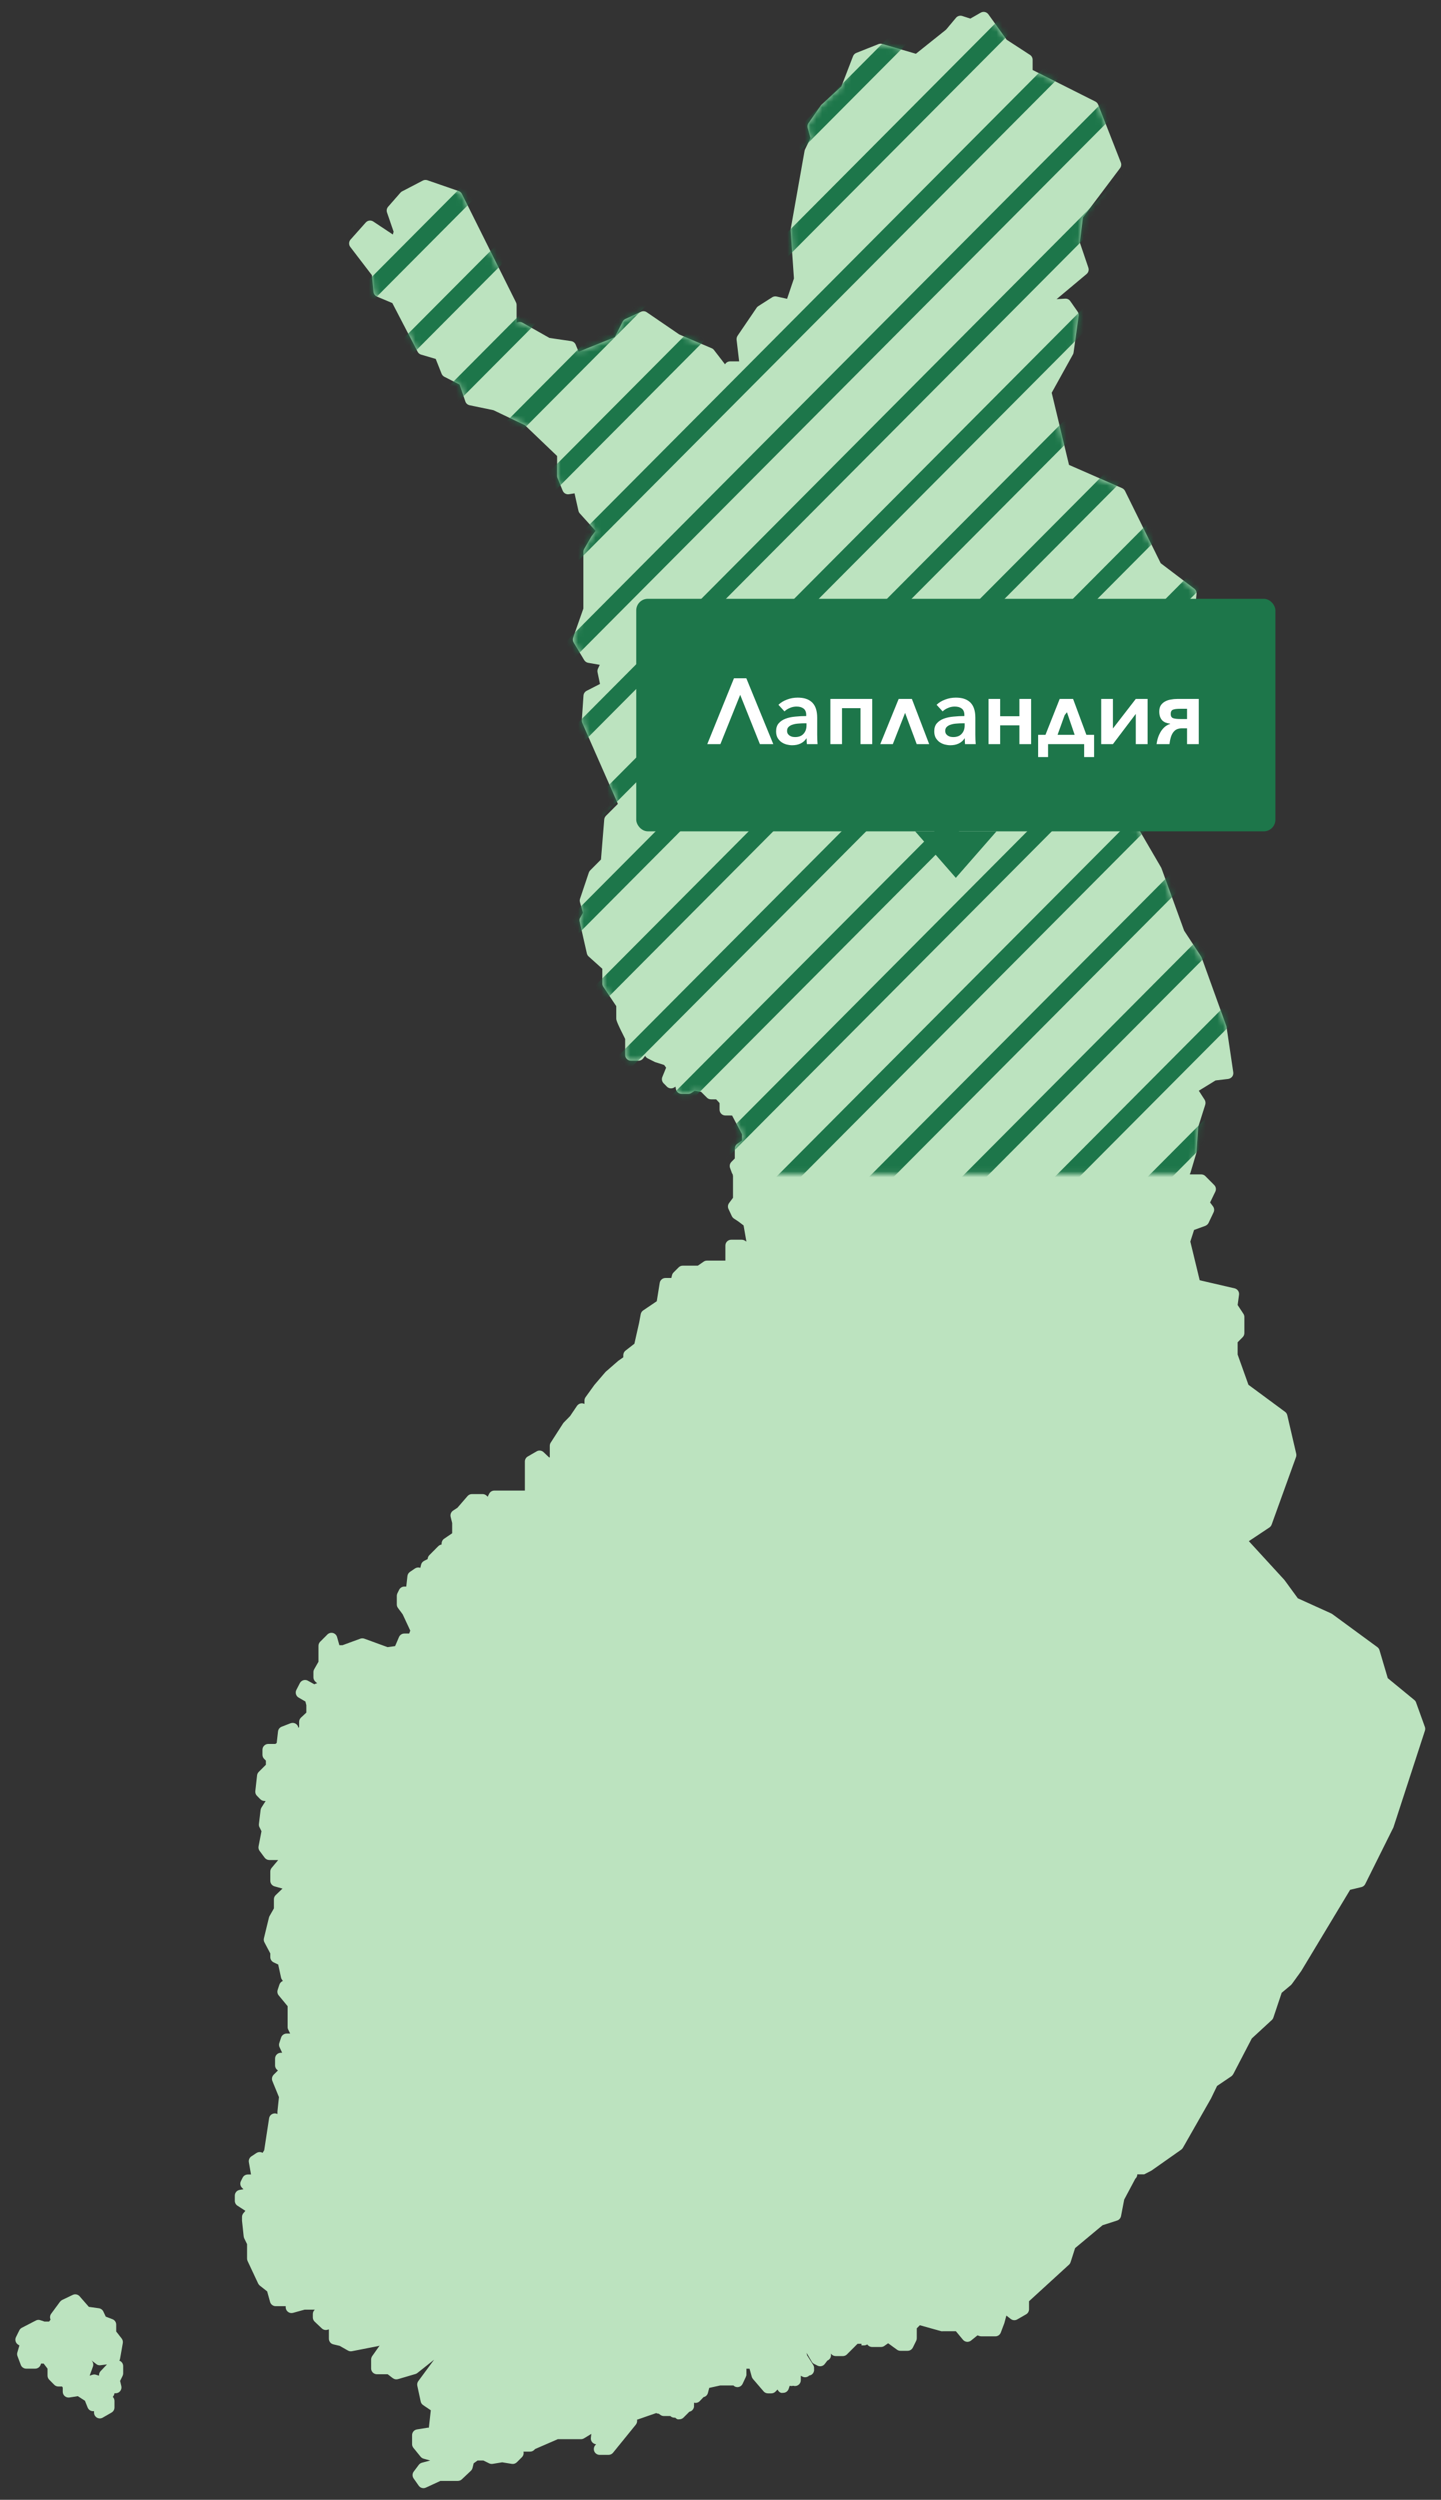 <svg width="248" height="430" viewBox="0 0 248 430" fill="none" xmlns="http://www.w3.org/2000/svg">
<rect x="0" y="0" width="248" height="430" fill="#333333" stroke="none"/>
<path d="M243.71 292.85L245.24 297.09C245.302 297.292 245.299 297.51 245.23 297.71L239.85 314.22C239.844 314.243 239.837 314.266 239.829 314.289C239.821 314.313 239.811 314.337 239.8 314.36L235 324C234.945 324.14 234.858 324.266 234.747 324.368C234.637 324.47 234.504 324.546 234.36 324.59L232.36 325.07L223.93 339.07L222.35 341.26C222.302 341.325 222.249 341.385 222.19 341.44L220.58 342.79L219.15 347.06C219.095 347.217 219.003 347.358 218.88 347.47L215.44 350.64L212.25 356.77C212.171 356.915 212.062 357.041 211.93 357.14L209.46 358.81L208.41 360.98L203.58 369.45C203.505 369.575 203.407 369.683 203.29 369.77L198.2 373.35L198.08 373.42L196.91 374.02H195.73C195.73 374.162 195.699 374.302 195.641 374.432C195.582 374.561 195.497 374.676 195.39 374.77L193.48 378.35L192.93 381.2C192.896 381.375 192.816 381.537 192.698 381.671C192.58 381.805 192.429 381.904 192.26 381.96L189.75 382.77L185.03 386.7L184.25 389.13C184.196 389.295 184.099 389.443 183.97 389.56L177.1 395.84V397.23C177.099 397.404 177.052 397.576 176.964 397.727C176.877 397.877 176.751 398.003 176.6 398.09L175.07 398.97C174.899 399.069 174.702 399.116 174.504 399.104C174.307 399.091 174.117 399.02 173.96 398.9L173.2 398.31L172.85 399.61L172.24 401.23C172.168 401.421 172.04 401.586 171.872 401.702C171.704 401.819 171.504 401.881 171.3 401.88H168.9C168.791 401.879 168.684 401.862 168.58 401.83L168.23 401.71L167.13 402.6C166.926 402.767 166.665 402.847 166.403 402.823C166.141 402.798 165.899 402.672 165.73 402.47L164.51 401H162.28C162.187 401.015 162.093 401.015 162 401L158.31 399.97L157.78 400.5V402.2C157.782 402.356 157.748 402.51 157.68 402.65L157.1 403.82C157.016 403.986 156.887 404.126 156.728 404.223C156.569 404.32 156.386 404.371 156.2 404.37H154.96C154.751 404.369 154.549 404.302 154.38 404.18L152.85 403.07L152.2 403.53C152.03 403.649 151.827 403.712 151.62 403.71H150.09C149.926 403.71 149.765 403.67 149.62 403.594C149.475 403.517 149.352 403.406 149.26 403.27C149.094 403.381 148.899 403.44 148.7 403.44H148.26V403.16H147.59L145.77 404.98C145.677 405.074 145.567 405.15 145.445 405.201C145.323 405.253 145.192 405.279 145.06 405.28H143.83C143.669 405.28 143.51 405.24 143.367 405.166C143.224 405.091 143.102 404.982 143.01 404.85C143.016 404.886 143.016 404.923 143.01 404.96V405.01C143.036 405.23 142.988 405.453 142.874 405.643C142.76 405.833 142.586 405.979 142.38 406.06L141.95 406.63C141.809 406.817 141.606 406.949 141.378 407.002C141.149 407.055 140.909 407.026 140.7 406.92L140.12 406.63C139.943 406.541 139.797 406.402 139.7 406.23L138.82 404.72L138.9 405.14L139.96 406.81C140.086 407.013 140.136 407.254 140.1 407.49C140.13 407.682 140.104 407.879 140.024 408.057C139.944 408.235 139.814 408.385 139.65 408.49C139.534 408.561 139.405 408.605 139.27 408.62C139.121 408.77 138.929 408.869 138.721 408.903C138.512 408.938 138.299 408.905 138.11 408.81L137.82 408.66V409.43C137.82 409.695 137.715 409.95 137.527 410.137C137.339 410.325 137.085 410.43 136.82 410.43C136.715 410.429 136.61 410.412 136.51 410.38C136.315 410.441 136.105 410.441 135.91 410.38L135.73 410.92C135.66 411.127 135.525 411.305 135.344 411.428C135.164 411.551 134.948 411.611 134.73 411.6C134.627 411.619 134.522 411.619 134.42 411.6C134.285 411.553 134.162 411.478 134.058 411.38C133.955 411.282 133.873 411.162 133.82 411.03L133.45 411.4C133.264 411.585 133.012 411.689 132.75 411.69H132.16C132.017 411.689 131.876 411.657 131.747 411.596C131.618 411.536 131.503 411.448 131.41 411.34L129.59 409.22C129.493 409.11 129.421 408.98 129.38 408.84L129 407.45H128.46V408.63C128.39 408.68 128.39 408.74 128.39 408.8L127.81 410.04C127.73 410.212 127.603 410.358 127.444 410.461C127.285 410.563 127.099 410.619 126.91 410.62C126.761 410.621 126.613 410.587 126.48 410.52C126.385 410.474 126.3 410.409 126.23 410.33H123.96L122.06 410.75L121.84 411.61C121.793 411.792 121.696 411.956 121.56 412.086C121.424 412.215 121.254 412.303 121.07 412.34L120.44 413.01C120.324 413.134 120.179 413.226 120.019 413.279C119.858 413.331 119.686 413.342 119.52 413.31H119.44V413.39C119.455 413.506 119.455 413.624 119.44 413.74C119.473 413.992 119.408 414.247 119.259 414.453C119.111 414.659 118.889 414.801 118.64 414.85L117.64 415.85C117.547 415.944 117.437 416.02 117.315 416.071C117.193 416.123 117.062 416.149 116.93 416.15C116.827 416.165 116.723 416.165 116.62 416.15C116.463 416.09 116.323 415.994 116.21 415.87H116.05C115.908 415.869 115.769 415.839 115.64 415.78C115.54 415.732 115.449 415.668 115.37 415.59H114.25C114.034 415.59 113.823 415.52 113.65 415.39L113.38 415.19C113.223 415.189 113.069 415.151 112.93 415.08L109.85 416.15C109.786 416.176 109.719 416.193 109.65 416.2V416.45C109.648 416.68 109.567 416.903 109.42 417.08L105.5 421.91C105.405 422.024 105.285 422.116 105.15 422.178C105.016 422.24 104.868 422.272 104.72 422.27H103.2C103.009 422.27 102.822 422.215 102.661 422.112C102.5 422.009 102.372 421.862 102.292 421.688C102.212 421.515 102.183 421.322 102.209 421.132C102.236 420.943 102.316 420.765 102.44 420.62L102.59 420.44C102.341 420.418 102.109 420.304 101.94 420.12C101.846 420.015 101.774 419.891 101.731 419.757C101.688 419.622 101.674 419.48 101.69 419.34L101.77 418.66L100.52 419.42C100.364 419.517 100.184 419.569 100 419.57H96L92.1 421.26L91.94 421.42C91.846 421.513 91.736 421.586 91.614 421.636C91.492 421.685 91.362 421.711 91.23 421.71H90.09C90.132 421.877 90.13 422.053 90.085 422.219C90.039 422.386 89.951 422.538 89.83 422.66L88.96 423.53C88.849 423.644 88.711 423.73 88.56 423.781C88.409 423.831 88.248 423.845 88.09 423.82L86.43 423.55L84.77 423.82C84.572 423.849 84.37 423.817 84.19 423.73L83.19 423.24H82.19L81.52 423.72L81.32 424.53C81.272 424.707 81.179 424.869 81.05 425L79.5 426.46C79.406 426.553 79.296 426.626 79.174 426.676C79.052 426.725 78.921 426.751 78.79 426.75H75.79L73.3 427.9C73.17 427.966 73.026 428 72.88 428C72.719 428 72.56 427.96 72.417 427.886C72.274 427.811 72.152 427.702 72.06 427.57L71.19 426.33C71.067 426.16 71.001 425.955 71.001 425.745C71.001 425.535 71.067 425.33 71.19 425.16L72.07 423.99C72.203 423.81 72.394 423.679 72.61 423.62L74.04 423.24L72.89 422.92C72.689 422.863 72.51 422.744 72.38 422.58L71.14 421.05C70.997 420.871 70.919 420.649 70.92 420.42V418.89C70.917 418.65 71 418.417 71.154 418.234C71.308 418.05 71.523 417.928 71.76 417.89L73.58 417.6C73.656 417.585 73.734 417.585 73.81 417.6L74.14 414.6L72.81 413.7C72.599 413.554 72.452 413.332 72.4 413.08L71.82 410.38C71.79 410.24 71.791 410.095 71.822 409.955C71.853 409.816 71.914 409.684 72 409.57L74.71 405.9L71.84 408.18C71.738 408.259 71.623 408.32 71.5 408.36L68.5 409.24C68.349 409.285 68.19 409.294 68.036 409.266C67.881 409.239 67.735 409.175 67.61 409.08L66.72 408.4H64.87C64.605 408.4 64.35 408.295 64.163 408.107C63.975 407.92 63.87 407.665 63.87 407.4V405.87C63.873 405.663 63.935 405.462 64.05 405.29L65.34 403.46C65.252 403.508 65.158 403.542 65.06 403.56L60.56 404.44C60.323 404.484 60.078 404.442 59.87 404.32L58.47 403.52L57.37 403.26C57.146 403.207 56.947 403.079 56.807 402.897C56.667 402.715 56.594 402.49 56.6 402.26V400.7H56.5C56.318 400.785 56.115 400.813 55.917 400.781C55.719 400.749 55.535 400.658 55.39 400.52L54.15 399.35C54.052 399.257 53.975 399.145 53.921 399.022C53.868 398.898 53.84 398.765 53.84 398.63V398.04C53.84 397.898 53.87 397.758 53.929 397.628C53.988 397.499 54.073 397.384 54.18 397.29H52.43L50.43 397.84C50.282 397.88 50.126 397.886 49.975 397.857C49.824 397.827 49.682 397.763 49.56 397.67C49.438 397.576 49.339 397.455 49.271 397.316C49.203 397.177 49.169 397.024 49.17 396.87V396.69H47.48C47.255 396.698 47.035 396.631 46.853 396.498C46.672 396.366 46.54 396.176 46.48 395.96L45.98 394.15L44.71 393.15C44.595 393.052 44.5 392.934 44.43 392.8L42.61 388.92C42.55 388.788 42.519 388.645 42.52 388.5V386.02L42.03 385.02C41.989 384.917 41.959 384.809 41.94 384.7L41.65 382V381.35C41.649 381.218 41.674 381.088 41.724 380.966C41.774 380.844 41.847 380.733 41.94 380.64L42.23 380.29L40.87 379.41C40.729 379.32 40.613 379.195 40.533 379.049C40.452 378.902 40.41 378.737 40.41 378.57V377.69C40.407 377.45 40.49 377.217 40.644 377.034C40.798 376.85 41.013 376.728 41.25 376.69L41.9 376.58L41.65 376.33C41.502 376.182 41.404 375.992 41.37 375.786C41.336 375.579 41.367 375.367 41.46 375.18L41.75 374.6C41.832 374.432 41.96 374.29 42.12 374.191C42.279 374.092 42.462 374.04 42.65 374.04H43.2L42.83 371.93C42.796 371.741 42.818 371.545 42.892 371.368C42.967 371.191 43.091 371.039 43.25 370.93L44.13 370.35C44.35 370.203 44.62 370.149 44.88 370.2C44.99 370.221 45.095 370.261 45.19 370.32L45.47 369.87L46.31 364.38C46.338 364.197 46.416 364.025 46.536 363.884C46.657 363.742 46.813 363.637 46.99 363.58C47.241 363.499 47.514 363.52 47.75 363.64V363.18L48.01 360.73L46.88 357.97C46.805 357.789 46.786 357.59 46.823 357.398C46.86 357.207 46.953 357.03 47.09 356.89L47.84 356.14C47.687 356.052 47.561 355.925 47.473 355.772C47.385 355.619 47.339 355.446 47.34 355.27V354.1C47.34 353.835 47.445 353.58 47.633 353.393C47.82 353.205 48.075 353.1 48.34 353.1H48.56L48.09 352.1C47.995 351.862 47.995 351.598 48.09 351.36L48.38 350.48C48.447 350.281 48.575 350.109 48.745 349.987C48.916 349.865 49.12 349.799 49.33 349.8H49.94L49.61 349.13C49.535 348.992 49.497 348.837 49.5 348.68V345.09L47.98 343.25C47.863 343.115 47.785 342.95 47.753 342.775C47.722 342.599 47.738 342.418 47.8 342.25L48.09 341.37C48.136 341.229 48.213 341.101 48.315 340.994C48.417 340.886 48.542 340.803 48.68 340.75L48.5 340.48C48.429 340.378 48.381 340.262 48.36 340.14L47.88 337.92L47.09 337.55C46.918 337.468 46.773 337.339 46.672 337.178C46.571 337.017 46.519 336.83 46.52 336.64V336.02L45.52 334.13C45.397 333.911 45.362 333.654 45.42 333.41L46.29 329.83C46.316 329.739 46.353 329.652 46.4 329.57L47.14 328.27V326.71C47.139 326.578 47.164 326.448 47.214 326.326C47.264 326.204 47.337 326.093 47.43 326L48.62 324.86L47.25 324.48C47.034 324.419 46.844 324.288 46.712 324.107C46.579 323.925 46.512 323.704 46.52 323.48V321.95C46.517 321.713 46.599 321.482 46.75 321.3L47.88 319.95H46.35C46.195 319.95 46.041 319.914 45.903 319.844C45.764 319.775 45.643 319.674 45.55 319.55L44.68 318.38C44.596 318.268 44.537 318.14 44.506 318.004C44.475 317.868 44.473 317.727 44.5 317.59L45 315L44.72 314.42C44.589 314.223 44.532 313.985 44.56 313.75L44.85 311.34C44.868 311.19 44.919 311.047 45 310.92L45.72 309.79C45.654 309.8 45.586 309.8 45.52 309.79C45.388 309.791 45.258 309.765 45.136 309.716C45.014 309.666 44.903 309.593 44.81 309.5L44.23 308.91C44.124 308.805 44.044 308.678 43.993 308.538C43.943 308.398 43.925 308.248 43.94 308.1L44.24 305.4C44.262 305.174 44.361 304.962 44.52 304.8L45.76 303.56V302.85L45.47 302.56C45.375 302.467 45.3 302.357 45.249 302.235C45.197 302.113 45.17 301.982 45.17 301.85V300.98C45.17 300.715 45.275 300.46 45.463 300.273C45.65 300.085 45.905 299.98 46.17 299.98H47.38L47.62 299.82L47.85 297.82C47.873 297.639 47.944 297.469 48.057 297.326C48.17 297.183 48.32 297.074 48.49 297.01L50.01 296.42C50.151 296.366 50.304 296.344 50.455 296.358C50.606 296.371 50.752 296.418 50.882 296.496C51.012 296.574 51.123 296.681 51.206 296.808C51.288 296.935 51.341 297.079 51.36 297.23L51.48 297.05V296.19C51.479 296.054 51.506 295.918 51.559 295.793C51.613 295.667 51.691 295.554 51.79 295.46L52.72 294.59V293.31L52.56 292.68L51.4 292.01C51.179 291.884 51.015 291.678 50.94 291.434C50.866 291.191 50.887 290.928 51 290.7L51.6 289.53C51.661 289.408 51.747 289.299 51.852 289.212C51.957 289.124 52.079 289.059 52.21 289.02C52.341 288.98 52.478 288.968 52.614 288.983C52.75 288.999 52.881 289.042 53 289.11L54.1 289.72L54.2 289.67C54.319 289.603 54.453 289.566 54.59 289.56L54.25 289.24C54.151 289.146 54.073 289.033 54.019 288.907C53.966 288.781 53.939 288.646 53.94 288.51V287.64C53.939 287.465 53.983 287.292 54.07 287.14L54.81 285.84V283.11C54.809 282.978 54.834 282.848 54.884 282.726C54.934 282.604 55.007 282.493 55.1 282.4L56.34 281.16C56.46 281.038 56.61 280.949 56.775 280.902C56.939 280.855 57.113 280.851 57.28 280.89C57.447 280.93 57.602 281.013 57.728 281.13C57.854 281.248 57.948 281.396 58 281.56L58.41 283H58.94L62.02 281.87C62.24 281.795 62.479 281.795 62.7 281.87L66.7 283.33L68 283.15L68.66 281.61C68.736 281.426 68.865 281.268 69.03 281.158C69.196 281.047 69.391 280.989 69.59 280.99H70.42L70.61 280.49L69.3 277.68L68.49 276.59C68.362 276.42 68.292 276.213 68.29 276V274.5C68.291 274.343 68.329 274.189 68.4 274.05L68.69 273.47C68.772 273.302 68.9 273.16 69.06 273.061C69.219 272.962 69.403 272.91 69.59 272.91H69.92L70.12 271.1C70.136 270.955 70.184 270.816 70.26 270.691C70.336 270.567 70.439 270.461 70.56 270.38L71.43 269.79C71.563 269.702 71.715 269.647 71.873 269.63C72.031 269.612 72.191 269.633 72.34 269.69L72.47 269.15C72.504 269.009 72.567 268.877 72.657 268.763C72.747 268.649 72.861 268.556 72.99 268.49L73.6 268.18C73.609 267.928 73.712 267.689 73.89 267.51L75.42 265.97C75.576 265.812 75.78 265.71 76 265.68V265.51C76 265.346 76.04 265.185 76.116 265.04C76.193 264.895 76.304 264.772 76.44 264.68L77.82 263.74V261.98L77.56 260.93C77.508 260.73 77.52 260.518 77.593 260.325C77.667 260.131 77.798 259.965 77.97 259.85L78.73 259.35L80.46 257.35C80.554 257.24 80.67 257.152 80.802 257.092C80.933 257.031 81.075 257 81.22 257H83C83.137 256.992 83.275 257.013 83.404 257.062C83.533 257.11 83.651 257.184 83.75 257.28L83.93 257.46L84.18 256.95C84.263 256.785 84.39 256.646 84.547 256.549C84.704 256.452 84.885 256.4 85.07 256.4H90.33V251.4C90.33 251.223 90.378 251.049 90.467 250.896C90.557 250.743 90.685 250.617 90.84 250.53L92.36 249.65C92.547 249.542 92.764 249.497 92.978 249.522C93.193 249.547 93.393 249.641 93.55 249.79L94.5 250.69H94.62V248.69C94.62 248.498 94.676 248.311 94.78 248.15L96.89 244.87C96.921 244.816 96.958 244.766 97 244.72L98.11 243.59L99.3 241.83C99.383 241.706 99.492 241.602 99.62 241.526C99.748 241.45 99.891 241.404 100.04 241.39C100.23 241.373 100.421 241.412 100.59 241.5V240.92C100.588 240.713 100.651 240.51 100.77 240.34L102.3 238.22L104.17 236.04C104.201 235.998 104.238 235.961 104.28 235.93L106.38 234.1L107.27 233.47V233.11C107.27 232.955 107.306 232.802 107.375 232.663C107.445 232.524 107.546 232.403 107.67 232.31L109.18 231.14L109.99 227.55L110.27 226.05C110.294 225.921 110.344 225.798 110.416 225.688C110.488 225.578 110.581 225.484 110.69 225.41L113.03 223.83L113.54 220.67C113.578 220.433 113.7 220.218 113.884 220.064C114.067 219.91 114.3 219.827 114.54 219.83H115.54L115.65 219.36C115.693 219.178 115.787 219.012 115.92 218.88L116.79 218.01C116.882 217.915 116.993 217.84 117.115 217.789C117.237 217.737 117.368 217.711 117.5 217.71H120.1L121.1 217.02C121.27 216.901 121.473 216.838 121.68 216.84H124.84C124.835 216.78 124.835 216.72 124.84 216.66V214.25C124.84 213.985 124.945 213.73 125.133 213.543C125.32 213.355 125.575 213.25 125.84 213.25H127.66C127.851 213.25 128.039 213.306 128.2 213.41L128.46 213.57L127.97 210.79L127.13 210.15L126.3 209.6C126.148 209.498 126.027 209.356 125.95 209.19L125.37 207.95C125.297 207.789 125.268 207.612 125.285 207.436C125.303 207.261 125.366 207.093 125.47 206.95L126.15 206.04V202.26C126.11 202.151 126.09 202.036 126.09 201.92H126.02L125.65 200.92C125.582 200.74 125.568 200.544 125.609 200.356C125.649 200.168 125.744 199.996 125.88 199.86L126.46 199.27V197.57C126.459 197.41 126.497 197.251 126.57 197.109C126.643 196.966 126.749 196.843 126.88 196.75L127.7 196.17V195.11L125.99 191.88C125.897 191.895 125.803 191.895 125.71 191.88H124.84C124.575 191.88 124.32 191.775 124.133 191.587C123.945 191.4 123.84 191.145 123.84 190.88V189.74L123.25 189.1H122.37C122.238 189.101 122.108 189.075 121.986 189.026C121.864 188.976 121.753 188.903 121.66 188.81L120.66 187.81L119.55 187.64L119 188C118.848 188.099 118.671 188.154 118.49 188.16H117.32C117.08 188.163 116.847 188.08 116.664 187.926C116.48 187.772 116.358 187.557 116.32 187.32L116.26 186.92L115.99 187.08C115.799 187.191 115.577 187.235 115.358 187.206C115.139 187.177 114.936 187.076 114.78 186.92L114.2 186.33C114.063 186.19 113.97 186.013 113.933 185.821C113.896 185.629 113.915 185.431 113.99 185.25L114.64 183.65L114.3 183.19L112.79 182.71L112.65 182.65L111.48 182.06C111.332 181.986 111.205 181.876 111.11 181.74L111.03 181.62L110.69 182.07C110.597 182.191 110.477 182.289 110.34 182.357C110.203 182.424 110.053 182.46 109.9 182.46H108.59C108.325 182.46 108.07 182.355 107.883 182.167C107.695 181.98 107.59 181.725 107.59 181.46V178.71C106.06 175.7 106.06 175.42 106.06 175.18V173.07L103.83 169.74C103.721 169.577 103.661 169.386 103.66 169.19V166.64L101.3 164.52C101.149 164.381 101.044 164.2 101 164L99.77 158.58C99.713 158.391 99.713 158.189 99.77 158L100.32 157.01L99.82 155.21C99.76 155.018 99.76 154.812 99.82 154.62L101.34 150.09C101.39 149.947 101.472 149.817 101.58 149.71L103.43 147.85L103.99 140.98C104.006 140.743 104.105 140.52 104.27 140.35L106.34 138.28L100.21 124.36C100.149 124.211 100.122 124.051 100.13 123.89L100.42 119.66C100.43 119.487 100.485 119.319 100.58 119.173C100.675 119.028 100.806 118.91 100.96 118.83L103.26 117.65L102.84 115.65C102.793 115.43 102.821 115.201 102.92 115L103.22 114.36L101.22 114.01C101.08 113.985 100.946 113.93 100.829 113.849C100.712 113.767 100.613 113.662 100.54 113.54L98.73 110.54C98.651 110.412 98.603 110.269 98.587 110.12C98.572 109.971 98.59 109.821 98.64 109.68L100.4 104.68V94.92C100.4 94.74 100.448 94.564 100.54 94.41L101.77 92.29C101.79 92.254 101.813 92.221 101.84 92.19L102.5 91.32L99.79 88.32C99.671 88.19 99.588 88.032 99.55 87.86L98.88 84.86L98 85C97.763 85.057 97.513 85.025 97.298 84.911C97.082 84.797 96.916 84.608 96.83 84.38L95.96 82.26C95.909 82.14 95.882 82.011 95.88 81.88V78.44L90.35 73.15L84.93 70.56L80.83 69.71C80.662 69.676 80.506 69.599 80.376 69.487C80.247 69.375 80.148 69.231 80.09 69.07L79.09 66.15L76.46 64.8C76.251 64.69 76.088 64.509 76 64.29L74.99 61.74L72.47 61C72.341 60.961 72.222 60.897 72.119 60.811C72.016 60.725 71.931 60.619 71.87 60.5L67.52 52.13L64.88 51.02C64.713 50.95 64.567 50.836 64.46 50.69C64.352 50.543 64.287 50.371 64.27 50.19L64 47.33L60.28 42.47C60.141 42.284 60.071 42.056 60.082 41.824C60.093 41.593 60.184 41.372 60.34 41.2L62.95 38.27C63.111 38.091 63.331 37.977 63.57 37.947C63.809 37.918 64.05 37.976 64.25 38.11L67.61 40.34L67.74 39.85L66.61 36.56C66.549 36.392 66.535 36.21 66.568 36.034C66.602 35.858 66.682 35.694 66.8 35.56L68.91 33.15C68.987 33.052 69.087 32.973 69.2 32.92L72.77 31.06C72.888 30.999 73.017 30.963 73.149 30.953C73.281 30.942 73.414 30.958 73.54 31L78.92 32.86C79.045 32.901 79.16 32.966 79.26 33.052C79.359 33.138 79.441 33.243 79.5 33.36L88.8 52C88.87 52.136 88.907 52.287 88.91 52.44V55.51L89.08 55.45C89.217 55.397 89.365 55.374 89.512 55.385C89.659 55.395 89.801 55.438 89.93 55.51L94.56 58.13L98.31 58.68C98.48 58.707 98.64 58.777 98.775 58.884C98.91 58.991 99.015 59.131 99.08 59.29L99.58 60.5L105.8 58L107.15 55.33C107.25 55.128 107.416 54.966 107.62 54.87L110.31 53.63C110.469 53.554 110.645 53.521 110.821 53.535C110.996 53.55 111.165 53.61 111.31 53.71L116.9 57.53L122.48 59.9C122.639 59.965 122.777 60.072 122.88 60.21L124.78 62.67C124.867 62.516 124.993 62.387 125.146 62.297C125.299 62.208 125.473 62.16 125.65 62.16H127.21L126.77 58.46C126.743 58.218 126.799 57.975 126.93 57.77L130.21 52.95C130.282 52.838 130.378 52.742 130.49 52.67L132.89 51.14C133.112 50.996 133.381 50.946 133.64 51L135.46 51.4L136.64 47.9L136.07 39.7C136.06 39.62 136.06 39.54 136.07 39.46L138.47 25.94C138.489 25.85 138.519 25.763 138.56 25.68L139.48 23.75L139 22C138.961 21.858 138.955 21.708 138.981 21.563C139.007 21.418 139.064 21.28 139.15 21.16L141.26 18.16C141.298 18.1 141.345 18.046 141.4 18L144.81 14.86L146.81 9.67C146.86 9.541 146.937 9.423 147.035 9.325C147.133 9.227 147.251 9.15 147.38 9.1L151.23 7.57C151.44 7.498 151.669 7.498 151.88 7.57L157.63 9.25L162.82 5.1L164.54 3.05C164.669 2.9 164.839 2.791 165.029 2.738C165.22 2.684 165.422 2.689 165.61 2.75L167 3.2L168.78 2.18C168.995 2.053 169.25 2.012 169.494 2.064C169.738 2.116 169.955 2.257 170.1 2.46L173.26 6.84L177.26 9.44C177.401 9.53 177.517 9.655 177.597 9.801C177.677 9.948 177.72 10.113 177.72 10.28V12.04L188.52 17.47C188.74 17.581 188.911 17.77 189 18L192.89 27.93C192.959 28.093 192.983 28.272 192.96 28.448C192.937 28.623 192.868 28.79 192.76 28.93L186.38 37.41L185.85 41.74L187.31 46.05C187.375 46.242 187.38 46.449 187.324 46.643C187.269 46.838 187.156 47.011 187 47.14L181.84 51.46L183.31 51.37C183.483 51.358 183.656 51.392 183.812 51.467C183.968 51.543 184.102 51.657 184.2 51.8L185.48 53.63C185.622 53.834 185.682 54.084 185.65 54.33L184.77 60.61C184.759 60.733 184.722 60.853 184.66 60.96L181 67.56L183.98 79.97L193.12 83.97C193.336 84.069 193.512 84.238 193.62 84.45L199.76 96.88L205.54 101.26C205.677 101.364 205.784 101.501 205.853 101.659C205.921 101.816 205.948 101.989 205.93 102.16L205.35 108.16C205.341 108.291 205.299 108.418 205.23 108.53L192.42 132.47L191.68 135.24L199.84 149.24C199.867 149.291 199.891 149.345 199.91 149.4L203.8 160.1L206.72 164.54C206.761 164.606 206.795 164.676 206.82 164.75L211.04 176.44C211.053 176.475 211.064 176.51 211.073 176.547C211.079 176.574 211.085 176.602 211.09 176.63L212.25 184.45C212.27 184.581 212.263 184.715 212.23 184.844C212.198 184.973 212.14 185.094 212.06 185.2C211.89 185.411 211.647 185.55 211.38 185.59L209.2 185.85L206.32 187.62L207.32 189.17C207.394 189.295 207.443 189.434 207.462 189.579C207.48 189.723 207.47 189.87 207.43 190.01L206.22 193.84L205.94 197.96C205.949 198.033 205.949 198.107 205.94 198.18L204.85 201.84H204.79C204.793 201.874 204.794 201.908 204.793 201.941C204.793 201.964 204.792 201.987 204.79 202.01H206.73C206.861 202.009 206.992 202.034 207.114 202.084C207.236 202.134 207.346 202.207 207.44 202.3L208.97 203.84C209.116 203.987 209.212 204.176 209.246 204.38C209.28 204.584 209.25 204.794 209.16 204.98L208.26 206.84L208.77 207.52C208.873 207.663 208.937 207.831 208.955 208.006C208.972 208.182 208.943 208.359 208.87 208.52L208 210.35C207.882 210.583 207.682 210.764 207.44 210.86L205.5 211.57L204.86 213.57L206.47 220.22L212.47 221.61C212.714 221.665 212.928 221.81 213.071 222.015C213.213 222.221 213.274 222.472 213.24 222.72L213 224.48L214 226C214.116 226.178 214.172 226.388 214.16 226.6V229.31C214.159 229.572 214.055 229.824 213.87 230.01L213 230.89V233L214.86 238.2L221.16 242.85C221.35 242.989 221.484 243.191 221.54 243.42L223.07 250C223.12 250.187 223.12 250.383 223.07 250.57L218.85 262.26C218.776 262.461 218.639 262.633 218.46 262.75L214.93 265.1L221.04 271.76L221.11 271.85L223.36 274.93L229.08 277.52L229.26 277.62L237.04 283.32C237.217 283.448 237.347 283.631 237.41 283.84L238.84 288.67L243.41 292.42C243.549 292.532 243.653 292.681 243.71 292.85Z" fill="#BCE3BF"/>
<path fill-rule="evenodd" clip-rule="evenodd" d="M21.123 402.633C21.157 402.776 21.16 402.925 21.13 403.07L20.66 405.75C20.639 405.86 20.599 405.965 20.54 406.06C20.733 406.13 20.9 406.258 21.018 406.426C21.136 406.594 21.2 406.794 21.2 407V408.26C21.197 408.413 21.16 408.564 21.09 408.7L20.67 409.55L20.88 410.44C20.915 410.589 20.916 410.744 20.881 410.893C20.847 411.043 20.779 411.182 20.683 411.301C20.586 411.42 20.463 411.515 20.324 411.579C20.185 411.643 20.033 411.674 19.88 411.67H19.7C19.684 411.823 19.632 411.97 19.55 412.1L19.41 412.29C19.503 412.383 19.576 412.494 19.626 412.616C19.675 412.738 19.701 412.868 19.7 413V414.12C19.701 414.296 19.655 414.469 19.567 414.622C19.479 414.775 19.352 414.902 19.2 414.99L17.67 415.87C17.52 415.955 17.352 415.999 17.18 416C16.915 416 16.66 415.895 16.473 415.707C16.285 415.52 16.18 415.265 16.18 415V414.74C15.953 414.779 15.72 414.738 15.52 414.626C15.319 414.513 15.164 414.334 15.08 414.12L14.62 412.96L13.39 412.17L11.95 412.4C11.808 412.421 11.663 412.412 11.525 412.372C11.387 412.332 11.259 412.263 11.15 412.17C11.04 412.076 10.952 411.96 10.892 411.828C10.831 411.697 10.8 411.554 10.8 411.41V410.69L10.68 410.51H10.05C9.918 410.511 9.788 410.485 9.666 410.436C9.544 410.386 9.433 410.313 9.34 410.22L8.47 409.34C8.377 409.246 8.304 409.136 8.254 409.014C8.204 408.892 8.179 408.762 8.18 408.63V407.44L7.52 406.57H7.06L7 406.76C6.93 406.967 6.795 407.145 6.614 407.268C6.434 407.391 6.218 407.451 6 407.44H4.52C4.317 407.441 4.118 407.381 3.95 407.267C3.782 407.152 3.653 406.989 3.58 406.8L3 405.26C2.925 405.046 2.925 404.814 3 404.6L3.34 403.45L3.09 403.29C2.887 403.155 2.74 402.95 2.678 402.714C2.615 402.479 2.641 402.228 2.75 402.01L3.33 400.84C3.426 400.65 3.58 400.496 3.77 400.4L6.17 399.16C6.287 399.096 6.416 399.058 6.548 399.047C6.681 399.037 6.815 399.055 6.94 399.1L7.66 399.34H8.45L8.7 399C8.627 398.839 8.598 398.662 8.615 398.486C8.633 398.311 8.696 398.143 8.8 398L10.32 395.94C10.422 395.808 10.552 395.698 10.7 395.62L12.52 394.75C12.718 394.655 12.942 394.628 13.157 394.673C13.372 394.718 13.566 394.833 13.71 395L15.29 396.81L17.02 397.05C17.186 397.073 17.343 397.137 17.477 397.237C17.612 397.336 17.719 397.468 17.79 397.62L18.2 398.49L19.35 398.93C19.541 399.001 19.706 399.13 19.822 399.298C19.939 399.466 20 399.666 20 399.87V401.05L20.93 402.24C21.022 402.355 21.088 402.489 21.123 402.633ZM17.04 408.56C17.038 408.304 17.135 408.057 17.31 407.87L18.41 406.71L17.29 406.85C17.156 406.869 17.02 406.86 16.891 406.822C16.762 406.784 16.642 406.718 16.54 406.63L15.71 405.99C15.86 406.121 15.968 406.293 16.02 406.486C16.072 406.678 16.065 406.882 16 407.07L15.43 408.65L15.91 408.49C16.01 408.459 16.115 408.442 16.22 408.44C16.325 408.436 16.431 408.453 16.53 408.49L17.04 408.65V408.56Z" fill="#BCE3BF"/>
<mask id="mask0_8143_33869" style="mask-type:alpha" maskUnits="userSpaceOnUse" x="60" y="2" width="153" height="200">
<path d="M114.27 183.2L114.61 183.66L113.96 185.26C113.886 185.441 113.866 185.639 113.903 185.831C113.94 186.023 114.033 186.2 114.17 186.34L114.75 186.93C114.906 187.086 115.109 187.187 115.328 187.216C115.547 187.245 115.769 187.201 115.96 187.09L116.23 186.93L116.29 187.33C116.328 187.567 116.45 187.782 116.634 187.936C116.817 188.09 117.05 188.173 117.29 188.17H118.46C118.653 188.166 118.84 188.107 119 188L119.55 187.64L120.66 187.81L121.66 188.81C121.753 188.903 121.864 188.976 121.986 189.026C122.108 189.075 122.238 189.101 122.37 189.1H123.25L123.84 189.74V190.88C123.84 191.145 123.945 191.4 124.133 191.587C124.32 191.775 124.575 191.88 124.84 191.88H125.71C125.803 191.895 125.897 191.895 125.99 191.88L127.7 195.11V196.17L126.88 196.75C126.749 196.843 126.643 196.966 126.57 197.109C126.497 197.251 126.459 197.41 126.46 197.57V199.27L125.88 199.86C125.744 199.996 125.65 200.168 125.609 200.356C125.568 200.544 125.582 200.74 125.65 200.92L126.02 201.92H204.83L205.92 198.26C205.93 198.187 205.93 198.113 205.92 198.04L206.2 193.92L207.41 190.09C207.45 189.95 207.461 189.803 207.442 189.659C207.423 189.514 207.375 189.375 207.3 189.25L206.3 187.7L209.18 185.93L211.36 185.67C211.627 185.63 211.87 185.491 212.04 185.28C212.12 185.174 212.178 185.053 212.21 184.924C212.243 184.795 212.25 184.661 212.23 184.53L211.07 176.71C211.059 176.645 211.043 176.582 211.02 176.52L206.8 164.83C206.775 164.756 206.741 164.686 206.7 164.62L203.78 160.18L199.89 149.48C199.871 149.425 199.847 149.371 199.82 149.32L191.66 135.32L192.4 132.55L205.21 108.61C205.279 108.498 205.321 108.371 205.33 108.24L205.91 102.24C205.928 102.069 205.901 101.896 205.833 101.739C205.765 101.581 205.657 101.444 205.52 101.34L199.74 96.96L193.6 84.53C193.492 84.318 193.316 84.149 193.1 84.05L183.96 80.05L181 67.56L184.66 60.96C184.722 60.853 184.759 60.733 184.77 60.61L185.65 54.33C185.682 54.084 185.622 53.834 185.48 53.63L184.2 51.8C184.102 51.657 183.968 51.543 183.812 51.467C183.656 51.392 183.483 51.358 183.31 51.37L181.84 51.46L187 47.14C187.156 47.011 187.269 46.838 187.324 46.643C187.38 46.449 187.375 46.242 187.31 46.05L185.85 41.74L186.38 37.41L192.76 28.93C192.868 28.79 192.937 28.623 192.96 28.448C192.983 28.272 192.959 28.093 192.89 27.93L189 18C188.911 17.77 188.74 17.581 188.52 17.47L177.72 12.04V10.28C177.72 10.113 177.677 9.948 177.597 9.801C177.517 9.655 177.401 9.53 177.26 9.44L173.26 6.84L170.1 2.46C169.955 2.257 169.739 2.116 169.494 2.064C169.25 2.012 168.995 2.053 168.78 2.18L167 3.2L165.61 2.75C165.422 2.689 165.22 2.684 165.029 2.738C164.839 2.791 164.669 2.9 164.54 3.05L162.82 5.1L157.63 9.25L151.88 7.57C151.669 7.498 151.441 7.498 151.23 7.57L147.38 9.1C147.251 9.15 147.133 9.227 147.035 9.325C146.937 9.423 146.86 9.541 146.81 9.67L144.81 14.86L141.4 18C141.345 18.046 141.298 18.1 141.26 18.16L139.15 21.16C139.065 21.28 139.007 21.418 138.981 21.563C138.955 21.708 138.961 21.858 139 22L139.48 23.75L138.56 25.68C138.52 25.763 138.489 25.85 138.47 25.94L136.07 39.46C136.06 39.54 136.06 39.62 136.07 39.7L136.64 47.9L135.46 51.4L133.64 51C133.381 50.946 133.112 50.996 132.89 51.14L130.49 52.67C130.378 52.742 130.282 52.838 130.21 52.95L126.93 57.77C126.799 57.975 126.743 58.218 126.77 58.46L127.21 62.16H125.65C125.473 62.16 125.299 62.208 125.146 62.297C124.993 62.387 124.867 62.516 124.78 62.67L122.88 60.21C122.777 60.072 122.639 59.965 122.48 59.9L116.9 57.53L111.31 53.71C111.165 53.61 110.996 53.55 110.821 53.535C110.645 53.521 110.469 53.554 110.31 53.63L107.62 54.87C107.416 54.966 107.25 55.128 107.15 55.33L105.8 58L99.58 60.5L99.08 59.29C99.015 59.131 98.91 58.991 98.775 58.884C98.64 58.777 98.48 58.707 98.31 58.68L94.56 58.13L89.93 55.51C89.802 55.438 89.659 55.395 89.512 55.385C89.365 55.374 89.217 55.397 89.08 55.45L88.91 55.51V52.44C88.907 52.287 88.87 52.136 88.8 52L79.5 33.36C79.441 33.243 79.359 33.138 79.26 33.052C79.16 32.966 79.045 32.901 78.92 32.86L73.54 31C73.414 30.958 73.281 30.942 73.149 30.953C73.017 30.963 72.888 30.999 72.77 31.06L69.2 32.92C69.087 32.973 68.987 33.052 68.91 33.15L66.8 35.56C66.682 35.694 66.602 35.858 66.568 36.034C66.535 36.21 66.549 36.392 66.61 36.56L67.74 39.85L67.61 40.34L64.25 38.11C64.05 37.976 63.809 37.918 63.57 37.947C63.331 37.977 63.111 38.091 62.95 38.27L60.34 41.2C60.184 41.372 60.093 41.593 60.082 41.824C60.071 42.056 60.141 42.284 60.28 42.47L64 47.33L64.27 50.19C64.287 50.371 64.352 50.543 64.46 50.69C64.567 50.836 64.713 50.95 64.88 51.02L67.52 52.13L71.87 60.5C71.931 60.619 72.016 60.725 72.119 60.811C72.222 60.897 72.341 60.961 72.47 61L74.99 61.74L76 64.29C76.088 64.509 76.251 64.69 76.46 64.8L79.09 66.15L80.09 69.07C80.148 69.231 80.247 69.375 80.376 69.487C80.506 69.599 80.662 69.676 80.83 69.71L84.93 70.56L90.35 73.15L95.88 78.44V81.88C95.882 82.011 95.909 82.14 95.96 82.26L96.83 84.38C96.916 84.608 97.082 84.797 97.298 84.911C97.513 85.025 97.763 85.057 98 85L98.88 84.86L99.55 87.86C99.588 88.032 99.671 88.19 99.79 88.32L102.5 91.32L101.84 92.19C101.813 92.221 101.79 92.254 101.77 92.29L100.54 94.41C100.448 94.564 100.4 94.74 100.4 94.92V104.68L98.64 109.68C98.59 109.821 98.572 109.971 98.587 110.12C98.603 110.269 98.652 110.412 98.73 110.54L100.54 113.54C100.613 113.662 100.712 113.767 100.829 113.849C100.946 113.93 101.08 113.985 101.22 114.01L103.22 114.36L102.92 115C102.821 115.201 102.793 115.43 102.84 115.65L103.26 117.65L100.96 118.83C100.806 118.91 100.675 119.028 100.58 119.173C100.485 119.319 100.43 119.487 100.42 119.66L100.13 123.89C100.122 124.051 100.149 124.211 100.21 124.36L106.34 138.28L104.27 140.35C104.105 140.52 104.006 140.743 103.99 140.98L103.43 147.85L101.58 149.71C101.472 149.817 101.39 149.947 101.34 150.09L99.82 154.62C99.761 154.812 99.761 155.018 99.82 155.21L100.32 157.01L99.77 158C99.713 158.189 99.713 158.391 99.77 158.58L101 164C101.044 164.2 101.149 164.381 101.3 164.52L103.66 166.64V169.19C103.662 169.386 103.721 169.577 103.83 169.74L106.06 173.07V175.18C106.06 175.42 106.06 175.7 107.59 178.71V181.46C107.59 181.725 107.695 181.98 107.883 182.167C108.07 182.355 108.325 182.46 108.59 182.46H109.9C110.053 182.46 110.203 182.424 110.34 182.357C110.477 182.289 110.597 182.191 110.69 182.07L111.03 181.62L111.11 181.74C111.205 181.876 111.332 181.986 111.48 182.06L112.65 182.65L112.79 182.71L114.27 183.2Z" fill="#919191"/>
</mask>
<g mask="url(#mask0_8143_33869)">
<path fill-rule="evenodd" clip-rule="evenodd" d="M-170.383 267.062L268.837 -174.218L270.963 -172.101L-168.257 269.179L-170.383 267.062ZM276.797 -166.168L-162.413 275.102L-160.287 277.219L278.923 -164.051L276.797 -166.168ZM-154.443 283.142L284.777 -158.138L286.903 -156.021L-152.317 285.259L-154.443 283.142ZM292.737 -150.058L-146.473 291.182L-144.347 293.299L294.863 -147.941L292.737 -150.058ZM-138.503 299.222L300.717 -142.058L302.843 -139.941L-136.377 301.339L-138.503 299.222ZM308.677 -134.008L-130.533 307.262L-128.407 309.379L310.803 -131.891L308.677 -134.008ZM-122.553 315.302L316.657 -125.968L318.783 -123.851L-120.427 317.419L-122.553 315.302ZM324.627 -117.928L-114.583 323.352L-112.457 325.469L326.753 -115.811L324.627 -117.928ZM-106.613 331.382L332.597 -109.888L334.723 -107.771L-104.487 333.499L-106.613 331.382ZM-98.643 339.432L340.567 -101.848L342.693 -99.731L-96.517 341.549L-98.643 339.432ZM348.537 -93.808L-90.673 347.462L-88.547 349.579L350.663 -91.691L348.537 -93.808ZM-10.943 427.942L428.277 -13.378L430.403 -11.261L-8.817 430.059L-10.943 427.942ZM420.307 -21.418L-18.903 419.852L-16.777 421.969L422.433 -19.301L420.307 -21.418ZM-26.883 411.822L412.337 -29.458L414.463 -27.341L-24.757 413.939L-26.883 411.822ZM404.357 -37.508L-34.853 403.772L-32.727 405.889L406.483 -35.391L404.357 -37.508ZM-42.823 395.732L396.387 -45.538L398.513 -43.421L-40.697 397.849L-42.823 395.732ZM388.417 -53.588L-50.793 387.692L-48.667 389.809L390.543 -51.471L388.417 -53.588ZM-58.763 379.652L380.447 -61.618L382.573 -59.501L-56.637 381.769L-58.763 379.652ZM372.477 -69.668L-66.743 371.612L-64.617 373.729L374.603 -67.551L372.477 -69.668ZM-74.703 363.572L364.507 -77.698L366.633 -75.581L-72.577 365.689L-74.703 363.572ZM356.527 -85.748L-82.683 355.522L-80.557 357.639L358.653 -83.631L356.527 -85.748ZM-2.963 435.942L436.247 -5.338L438.373 -3.221L-0.837 438.059L-2.963 435.942ZM516.317 74.812L77.097 516.092L79.223 518.209L518.443 76.929L516.317 74.812ZM69.127 508.042L508.337 66.772L510.463 68.889L71.253 510.159L69.127 508.042ZM500.377 58.732L61.157 500.012L63.283 502.129L502.503 60.849L500.377 58.732ZM53.177 491.942L492.397 50.682L494.523 52.799L55.303 494.059L53.177 491.942ZM484.427 42.652L45.217 483.942L47.343 486.059L486.553 44.769L484.427 42.652ZM37.237 475.882L476.457 34.602L478.583 36.719L39.363 477.999L37.237 475.882ZM468.487 26.572L29.277 467.842L31.403 469.959L470.613 28.689L468.487 26.572ZM21.297 459.802L460.517 18.522L462.643 20.639L23.423 461.919L21.297 459.802ZM452.537 10.492L13.337 451.762L15.463 453.879L454.663 12.609L452.537 10.492ZM5.357 443.712L444.567 2.442L446.693 4.559L7.483 445.829L5.357 443.712ZM524.277 82.852L85.067 524.122L87.193 526.239L526.403 84.969L524.277 82.852Z" fill="#1D764A"/>
</g>
<rect x="109.5" y="103" width="110" height="40" rx="2" fill="#1D764A"/>
<path d="M123.981 128H121.725L126.317 116.672H128.445L133.085 128H130.781L127.389 119.52L123.981 128ZM138.754 122.992C138.754 122.491 138.605 122.123 138.306 121.888C138.008 121.653 137.602 121.536 137.09 121.536C136.685 121.536 136.301 121.616 135.938 121.776C135.576 121.925 135.266 122.123 135.01 122.368L133.97 121.232C134.376 120.848 134.866 120.549 135.442 120.336C136.029 120.112 136.642 120 137.282 120C138.317 120 139.112 120.245 139.666 120.736C140.232 121.216 140.552 121.973 140.626 123.008C140.637 123.157 140.642 123.307 140.642 123.456C140.642 123.605 140.642 123.765 140.642 123.936V126.368C140.642 126.645 140.648 126.928 140.658 127.216C140.669 127.493 140.685 127.755 140.706 128H138.866C138.856 127.84 138.845 127.68 138.834 127.52C138.824 127.349 138.818 127.179 138.818 127.008H138.786C138.53 127.403 138.189 127.701 137.762 127.904C137.346 128.096 136.872 128.192 136.338 128.192C136.029 128.192 135.709 128.149 135.378 128.064C135.058 127.979 134.765 127.845 134.498 127.664C134.232 127.472 134.008 127.227 133.826 126.928C133.656 126.619 133.57 126.24 133.57 125.792C133.57 125.216 133.72 124.757 134.018 124.416C134.328 124.064 134.728 123.797 135.218 123.616C135.72 123.435 136.274 123.317 136.882 123.264C137.501 123.2 138.125 123.168 138.754 123.168V122.992ZM138.466 124.416C138.114 124.416 137.757 124.432 137.394 124.464C137.042 124.485 136.722 124.544 136.434 124.64C136.146 124.725 135.912 124.853 135.73 125.024C135.549 125.195 135.458 125.424 135.458 125.712C135.458 125.915 135.501 126.085 135.586 126.224C135.672 126.352 135.778 126.459 135.906 126.544C136.045 126.629 136.194 126.693 136.354 126.736C136.525 126.768 136.69 126.784 136.85 126.784C137.48 126.784 137.96 126.597 138.29 126.224C138.632 125.851 138.802 125.376 138.802 124.8V124.416H138.466ZM144.91 128H142.91V120.224H150.11V128H148.094V121.808H144.91V128ZM157.769 128L155.769 122.624L153.657 128H151.497L154.665 120.224H156.937L159.913 128H157.769ZM165.973 122.992C165.973 122.491 165.824 122.123 165.525 121.888C165.227 121.653 164.821 121.536 164.309 121.536C163.904 121.536 163.52 121.616 163.157 121.776C162.795 121.925 162.485 122.123 162.229 122.368L161.189 121.232C161.595 120.848 162.085 120.549 162.661 120.336C163.248 120.112 163.861 120 164.501 120C165.536 120 166.331 120.245 166.885 120.736C167.451 121.216 167.771 121.973 167.845 123.008C167.856 123.157 167.861 123.307 167.861 123.456C167.861 123.605 167.861 123.765 167.861 123.936V126.368C167.861 126.645 167.867 126.928 167.877 127.216C167.888 127.493 167.904 127.755 167.925 128H166.085C166.075 127.84 166.064 127.68 166.053 127.52C166.043 127.349 166.037 127.179 166.037 127.008H166.005C165.749 127.403 165.408 127.701 164.981 127.904C164.565 128.096 164.091 128.192 163.557 128.192C163.248 128.192 162.928 128.149 162.597 128.064C162.277 127.979 161.984 127.845 161.717 127.664C161.451 127.472 161.227 127.227 161.045 126.928C160.875 126.619 160.789 126.24 160.789 125.792C160.789 125.216 160.939 124.757 161.237 124.416C161.547 124.064 161.947 123.797 162.437 123.616C162.939 123.435 163.493 123.317 164.101 123.264C164.72 123.2 165.344 123.168 165.973 123.168V122.992ZM165.685 124.416C165.333 124.416 164.976 124.432 164.613 124.464C164.261 124.485 163.941 124.544 163.653 124.64C163.365 124.725 163.131 124.853 162.949 125.024C162.768 125.195 162.677 125.424 162.677 125.712C162.677 125.915 162.72 126.085 162.805 126.224C162.891 126.352 162.997 126.459 163.125 126.544C163.264 126.629 163.413 126.693 163.573 126.736C163.744 126.768 163.909 126.784 164.069 126.784C164.699 126.784 165.179 126.597 165.509 126.224C165.851 125.851 166.021 125.376 166.021 124.8V124.416H165.685ZM172.129 128H170.129V120.224H172.129V123.2H175.441V120.224H177.457V128H175.441V124.768H172.129V128ZM180.377 130.224H178.665V126.4H179.929L182.377 120.224H184.681L186.969 126.4H188.297V130.224H186.585V128H180.377V130.224ZM183.225 123.024L182.009 126.4H184.953L183.625 122.512L183.225 123.024ZM195.472 122.8L191.536 128H189.52V120.224H191.536V125.312L195.472 120.224H197.504V128H195.472V122.8ZM203.464 125.28C203.155 125.28 202.877 125.323 202.632 125.408C202.397 125.493 202.189 125.643 202.008 125.856C201.827 126.059 201.672 126.336 201.544 126.688C201.427 127.04 201.336 127.477 201.272 128H199.048C199.123 127.488 199.235 127.035 199.384 126.64C199.544 126.245 199.725 125.904 199.928 125.616C200.141 125.328 200.371 125.093 200.616 124.912C200.872 124.731 201.128 124.603 201.384 124.528V124.48C201.117 124.448 200.867 124.389 200.632 124.304C200.408 124.219 200.211 124.096 200.04 123.936C199.88 123.765 199.752 123.557 199.656 123.312C199.56 123.056 199.512 122.747 199.512 122.384C199.512 121.968 199.597 121.621 199.768 121.344C199.949 121.067 200.184 120.848 200.472 120.688C200.76 120.517 201.091 120.4 201.464 120.336C201.848 120.261 202.243 120.224 202.648 120.224H206.312V128H204.296V125.28H203.464ZM201.48 122.816C201.48 123.189 201.619 123.429 201.896 123.536C202.173 123.632 202.584 123.68 203.128 123.68H204.296V121.92H203.112C202.536 121.92 202.12 121.973 201.864 122.08C201.608 122.187 201.48 122.432 201.48 122.816Z" fill="white"/>
<path d="M171.5 143L164.5 151L157.5 143L171.5 143Z" fill="#1D764A"/>
</svg>
